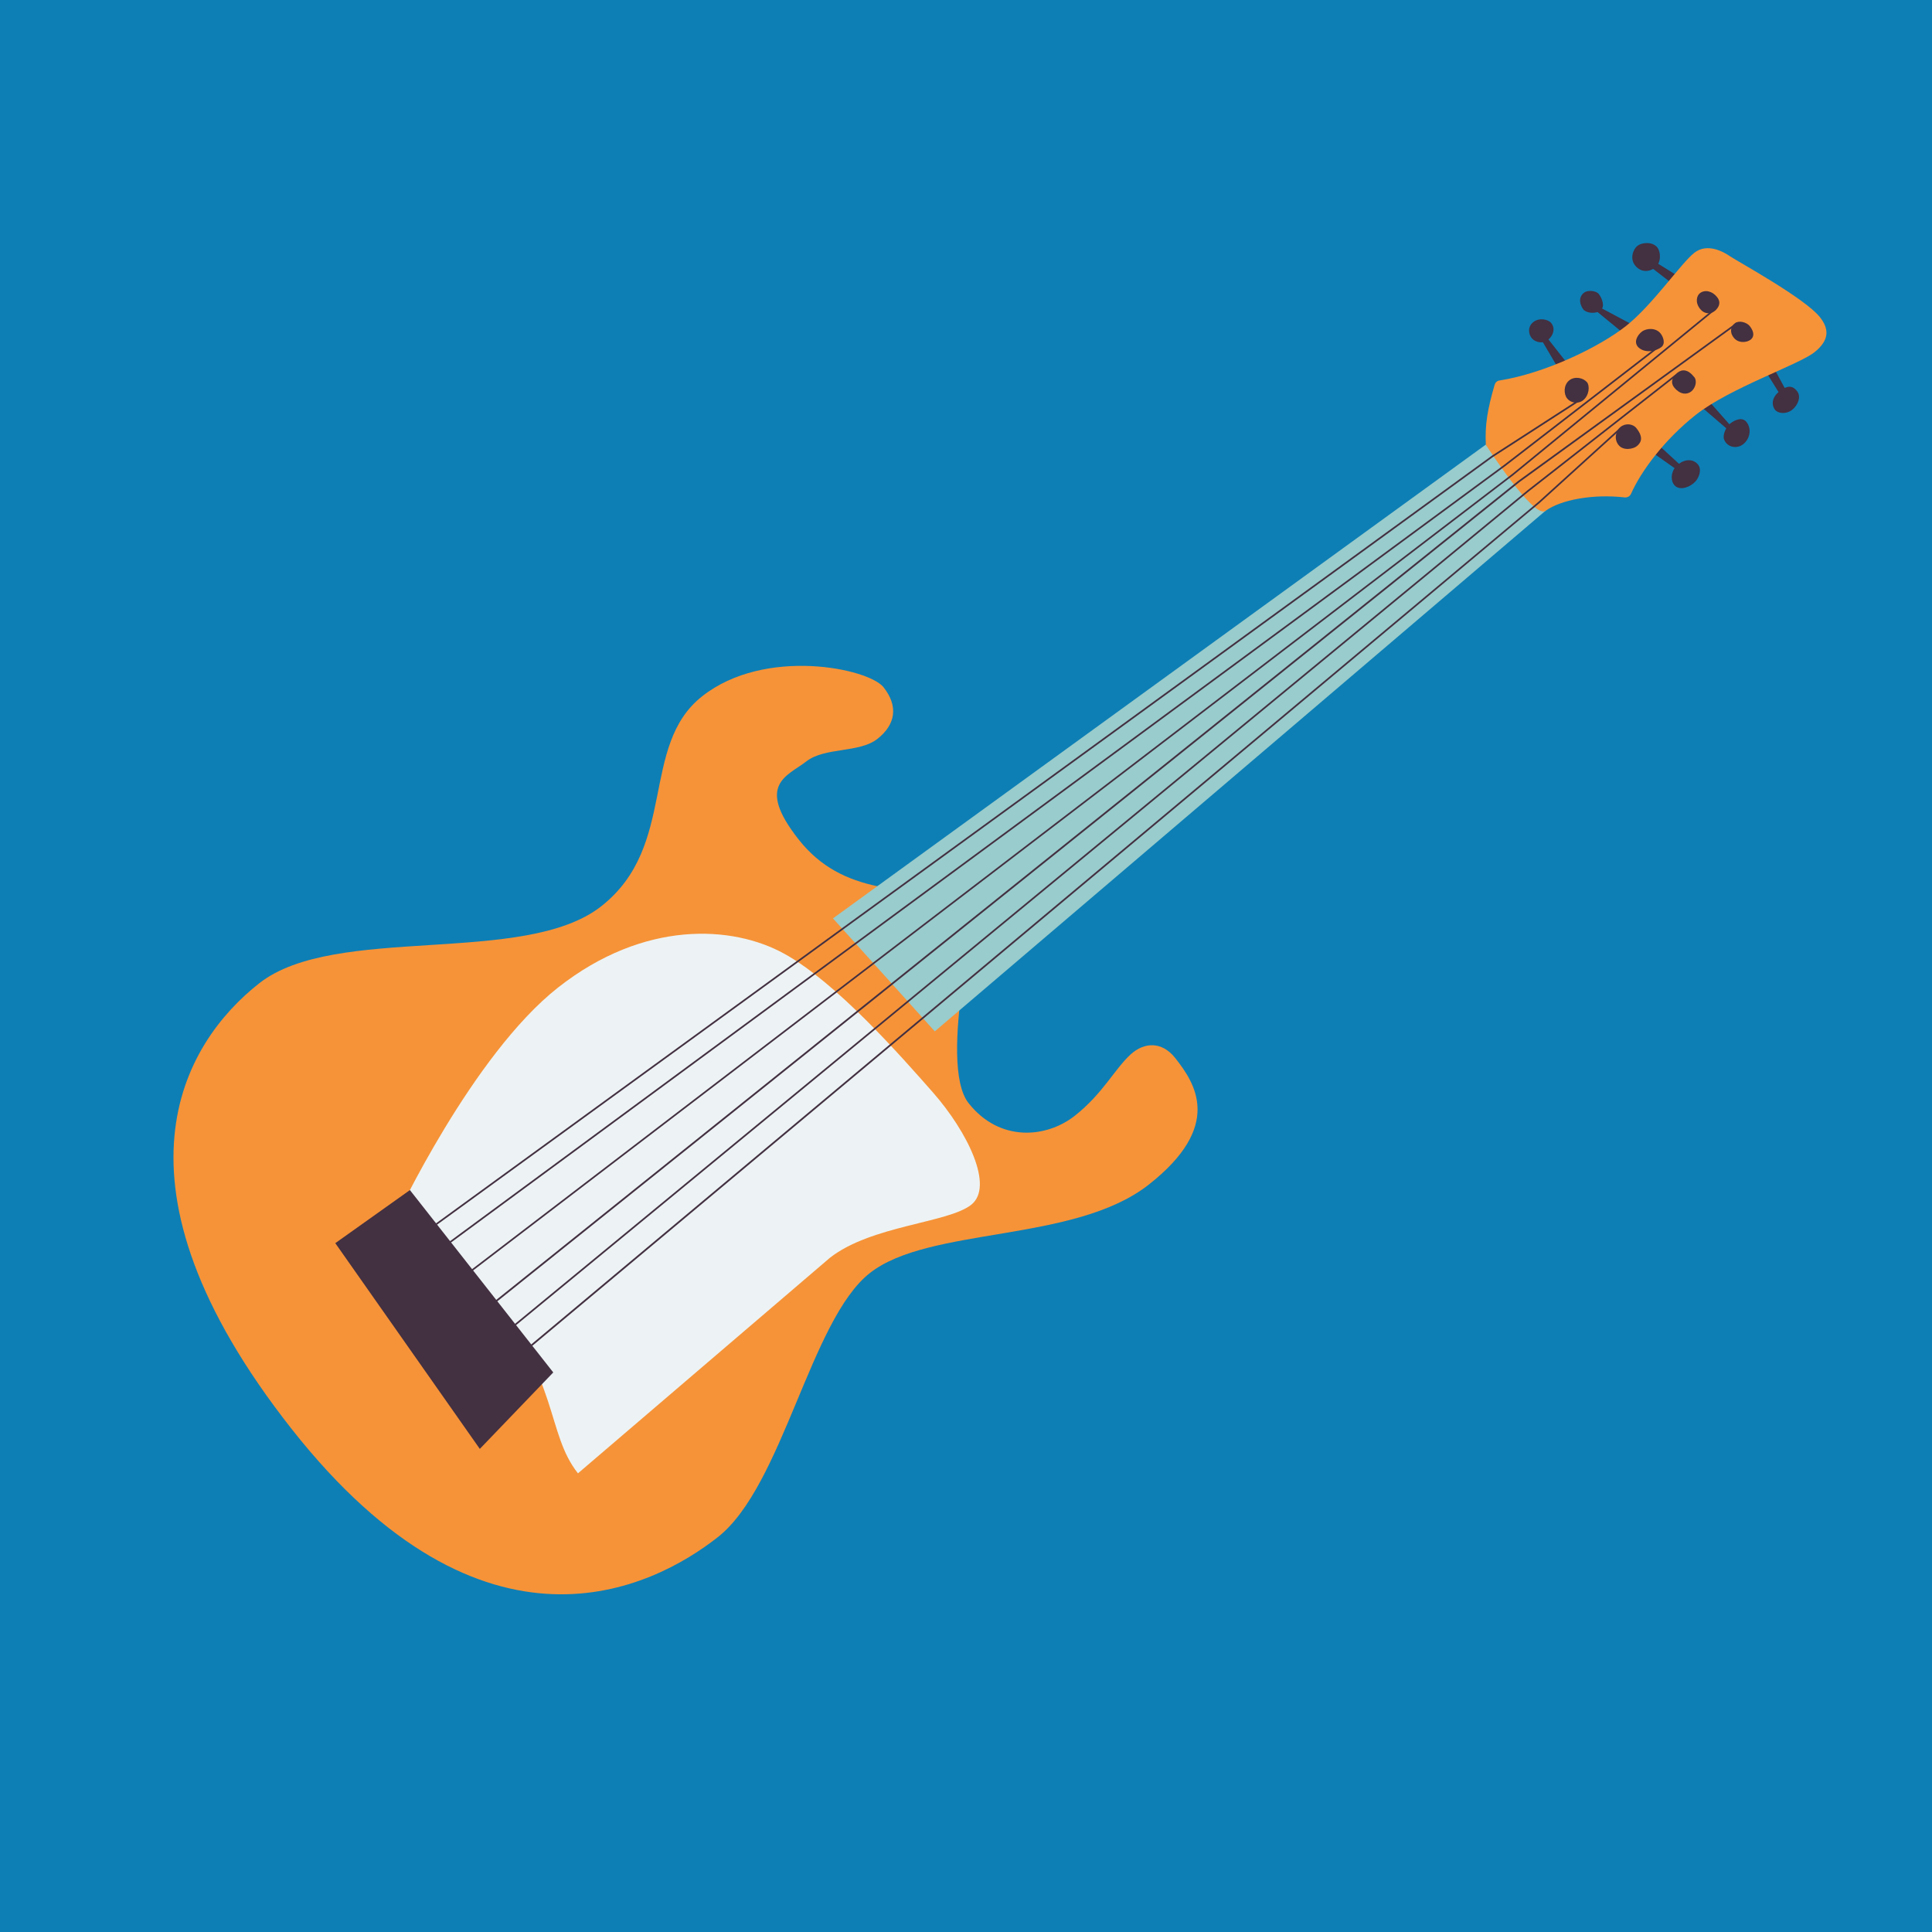 <svg xmlns="http://www.w3.org/2000/svg" id="Calque_2" viewBox="0 0 147.05 147.05"><defs><style>.cls-1{fill:#9cc;}.cls-1,.cls-2,.cls-3,.cls-4,.cls-5{stroke-width:0px;}.cls-2{fill:#0d7fb5;}.cls-3{fill:#433041;}.cls-4{fill:#edf3f4;}.cls-5{fill:#f69338;}</style></defs><g id="Calque_1-2"><rect class="cls-2" width="147.05" height="147.05"></rect><path class="cls-5" d="m74.59,68.11c-5.66-.33-10.48,0-13.8-4.21s-.85-4.83.57-5.94,4.03-.63,5.42-1.72,1.61-2.49.47-3.93-9.01-3.09-13.8.68c-4.79,3.77-1.84,11.39-7.69,15.99s-20.24,1.31-26.03,5.86-12.24,15.23,2.45,33.9c14.69,18.67,27.49,12.16,32.45,8.26s7.04-16.53,11.57-20.1,15.57-2.28,21.24-6.74,3.55-7.68,2.01-9.63c-1.02-1.29-2.36-1.21-3.38-.29-1.24,1.13-2.12,2.99-4.26,4.68s-5.71,2.05-8.09-.96.86-15.85.86-15.85Z"></path><path class="cls-4" d="m43.99,112.14c-2.45-3.11-1.33-6.99-7.02-13.97-2.71-3.32-6.84-5.46-6.84-5.46,0,0,5.81-12.41,12.35-17.55s13.27-4.75,17.23-2.56,8.86,7.78,11.3,10.55c2.64,3.01,4.67,7.16,2.91,8.55s-7.62,1.57-10.76,4.04"></path><polygon class="cls-3" points="31.2 90.58 25.52 94.62 36.52 110.28 42.11 104.46 31.2 90.58"></polygon><polygon class="cls-1" points="63.4 69.9 113.09 33.84 117.64 38.87 71.15 78.5 63.4 69.9"></polygon><polygon class="cls-3" points="125.78 19.81 127.97 21.17 127.52 21.77 125.53 20.24 125.78 19.81"></polygon><polygon class="cls-3" points="121.65 23.33 124.71 24.96 123.79 25.55 121.19 23.42 121.65 23.33"></polygon><polygon class="cls-3" points="117.64 25.56 119.41 27.81 118.7 28.2 117.18 25.62 117.64 25.56"></polygon><polygon class="cls-3" points="126.06 33.71 128.26 35.73 128.06 36.06 125.43 34.2 126.06 33.71"></polygon><polygon class="cls-3" points="129.76 30.18 131.97 32.68 131.8 32.95 129.31 30.81 129.76 30.18"></polygon><polygon class="cls-3" points="134.86 27.73 136.23 30.25 135.65 30.29 134.25 28.04 134.86 27.73"></polygon><path class="cls-5" d="m113.09,33.84c-.07-1.5.12-2.66.67-4.55.05-.17.19-.31.37-.33,3.49-.55,7.6-2.55,9.62-4.14s4.2-4.79,5.21-5.58,2.28-.04,2.74.28c.59.4,5.68,3.18,6.82,4.62.69.87.76,1.74-.43,2.68s-6.42,2.71-9,4.74c-2.42,1.91-4.19,4.31-4.95,6.03-.08.18-.28.29-.48.27-2.44-.28-4.88.19-6.02,1.02-.9.66-4.55-5.03-4.55-5.03Z"></path><path class="cls-3" d="m129.27,35.4c.24.31.11,1-.39,1.4s-1.15.5-1.46.1-.22-1.14.3-1.55,1.15-.46,1.55.04Z"></path><path class="cls-3" d="m132.93,32.12c.42.53.25,1.3-.25,1.69s-1.22.23-1.45-.35c-.15-.36.17-.99.43-1.2.43-.34.96-.53,1.27-.14Z"></path><path class="cls-3" d="m136.78,29.77c.33.42.07,1.07-.37,1.42s-1.07.3-1.31,0-.3-.89.31-1.38,1.02-.49,1.37-.04Z"></path><path class="cls-3" d="m126.16,18.86c.24.31.3,1.12-.18,1.5s-1.11.37-1.53-.16-.14-1.24.18-1.49,1.13-.36,1.53.14Z"></path><path class="cls-3" d="m121.69,22.38c.26.33.49.97.13,1.25s-1.08.21-1.3-.07-.46-.88.04-1.28c.31-.24.94-.14,1.12.09Z"></path><path class="cls-3" d="m118.07,24.59c.31.4.19.93-.25,1.28s-1.02.15-1.25-.15-.32-.85.14-1.21,1.14-.2,1.36.08Z"></path><path class="cls-3" d="m130.69,22.61c.35.44.1.81-.14,1.03-.24.22-.77.36-1.16-.14s-.24-1-.01-1.18c.38-.3.95-.17,1.31.29Z"></path><path class="cls-3" d="m133.18,24.82c.33.42.36.8.07,1.03s-.94.3-1.29-.15-.21-.87.09-1.1.88-.09,1.14.23Z"></path><path class="cls-3" d="m128.95,28.69c.26.34.07.88-.23,1.11s-.79.27-1.26-.27c-.37-.42-.16-.87.21-1.16s.82-.26,1.28.33Z"></path><path class="cls-3" d="m126.39,25.38c.2.25.4.77.06,1.04s-1.17.51-1.71.05c-.44-.38-.14-.95.23-1.23s1.07-.3,1.42.14Z"></path><path class="cls-3" d="m124.56,32.6c.6.76.29,1.14.02,1.36s-1.03.37-1.39-.09-.22-1.08.16-1.38.94-.24,1.21.11Z"></path><path class="cls-3" d="m120.78,29.07c.25.32.17,1.04-.29,1.4-.38.3-.94.2-1.21-.14s-.28-1.03.16-1.38,1.1-.17,1.33.13Z"></path><path class="cls-3" d="m33.18,93.2s0,0,0,0c-.02-.03-.01-.07.01-.09l80.35-58.42,6.55-4.23s.07-.01.09.02c.02.03.01.07-.02.09l-6.55,4.23-80.34,58.41s-.07.01-.09-.01Z"></path><path class="cls-3" d="m34.24,94.56s0,0,0,0c-.02-.03-.01-.07.01-.09l80.22-59.08,11.53-8.9s.07-.02.09.01h0s.02.07-.01.09l-11.53,8.9-80.22,59.08s-.07.01-.09-.01Z"></path><path class="cls-3" d="m35.92,96.69h0s-.02-.07.01-.09l79.16-60.52,15.36-12.57s.07-.02.09,0c.02.02.02.07,0,.09l-15.36,12.57-79.16,60.52s-.07.02-.09-.01Z"></path><path class="cls-3" d="m40.43,102.42s-.02-.07,0-.09L117.1,38.19l6.18-5.61s.07-.02.09,0c.02.03.02.07,0,.09l-6.18,5.61L40.52,102.43s-.07.02-.09,0c0,0,0,0,0,0Z"></path><path class="cls-3" d="m39.2,100.85s-.02-.07,0-.09l77.07-63.45,11.23-8.79s.07-.02.09.01h0s.02.07-.01.09l-11.23,8.79-77.07,63.45s-.07.02-.09,0h0Z"></path><path class="cls-3" d="m37.76,99.03s-.02-.07.01-.09l77.8-62.35,16.5-11.96s.07-.01.09.01c.02.03.01.07-.01.09l-16.49,11.96-77.8,62.35s-.07.02-.09,0h0Z"></path></g></svg>